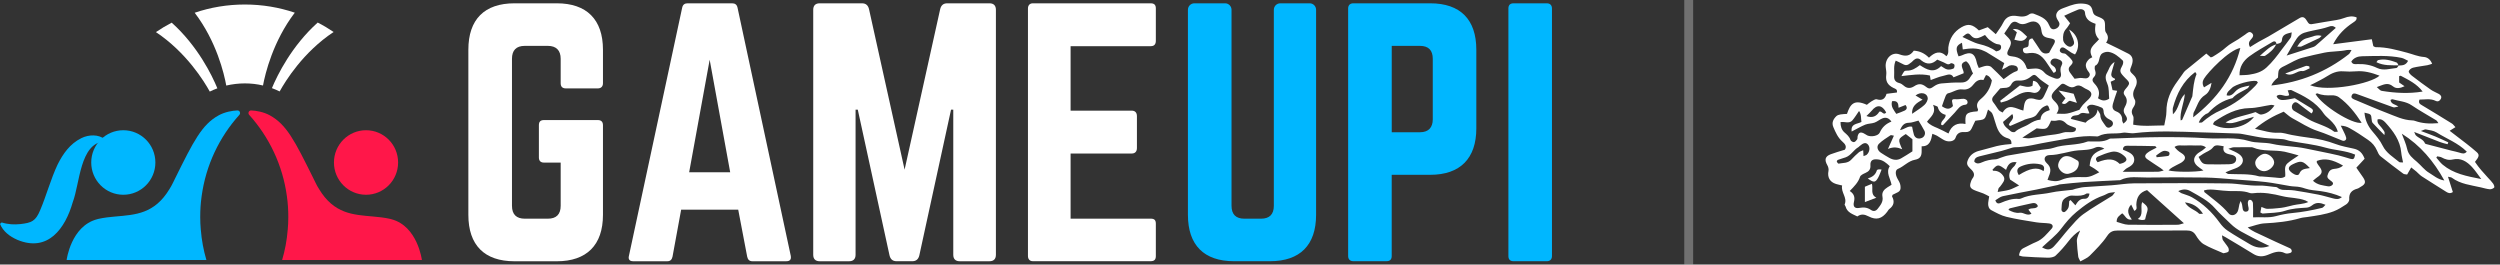 <svg xmlns="http://www.w3.org/2000/svg" width="378" height="40" viewBox="0 0 378 40" fill="none"><rect x="0" y="0" width="378" height="40" fill="#333333" stroke="none"/><g clip-path="url(#clip0_33_721)"><path d="M18.644 29.448C21.323 29.448 23.494 27.263 23.494 24.569C23.494 21.874 21.323 19.69 18.644 19.69C15.966 19.69 13.794 21.874 13.794 24.569C13.794 27.263 15.966 29.448 18.644 29.448Z" fill="#00B7FF"></path><path d="M55.344 29.448C58.023 29.448 60.194 27.263 60.194 24.569C60.194 21.874 58.023 19.69 55.344 19.69C52.665 19.69 50.494 21.874 50.494 24.569C50.494 27.263 52.665 29.448 55.344 29.448Z" fill="#FF1749"></path><path d="M44.57 1.919C41.271 6.252 40.102 11.123 39.765 12.928C38.885 12.716 37.963 12.609 37.021 12.609C36.079 12.609 35.112 12.725 34.211 12.936C33.886 11.14 32.743 6.269 29.435 1.928C31.813 1.117 34.364 0.682 37.021 0.682C39.679 0.682 42.2 1.117 44.57 1.915V1.919Z" fill="white"></path><path d="M32.87 13.354C32.475 13.499 32.092 13.664 31.718 13.846C30.866 12.294 28.18 7.924 23.577 4.854C24.342 4.332 25.14 3.852 25.963 3.426C29.904 6.977 32.043 11.355 32.866 13.354H32.87Z" fill="white"></path><path d="M50.445 4.833C45.833 7.891 43.155 12.253 42.283 13.826C41.9 13.643 41.517 13.47 41.114 13.325C41.958 11.309 44.105 6.939 48.038 3.409C48.873 3.836 49.679 4.316 50.445 4.837V4.833Z" fill="white"></path><path d="M30.365 34.753C30.488 36.326 30.776 37.849 31.208 39.314H10.075C10.075 39.314 10.717 34.195 14.683 33.148C14.74 33.127 14.798 33.11 14.864 33.098C15.736 32.903 16.608 32.808 17.468 32.734H17.476C20.475 32.465 23.359 32.349 25.63 28.579C25.823 28.281 25.992 27.962 26.165 27.615C26.28 27.391 26.387 27.172 26.49 26.948C29.295 21.291 30.529 18.837 33.051 17.447C34.002 16.921 35.133 16.727 35.886 16.698C36.244 16.685 36.429 17.103 36.19 17.368C33.171 20.72 31.122 24.966 30.484 29.684C30.34 30.706 30.274 31.757 30.274 32.816C30.274 33.47 30.303 34.116 30.361 34.753H30.365Z" fill="#00B7FF"></path><path d="M43.5 34.753C43.377 36.326 43.089 37.849 42.657 39.314H63.79C63.79 39.314 63.148 34.195 59.183 33.148C59.125 33.127 59.067 33.11 59.002 33.098C58.129 32.903 57.257 32.808 56.398 32.734H56.389C53.39 32.465 50.506 32.349 48.236 28.579C48.042 28.281 47.873 27.962 47.701 27.615C47.586 27.391 47.478 27.172 47.376 26.948C44.57 21.291 43.336 18.837 40.814 17.447C39.864 16.921 38.732 16.727 37.98 16.698C37.622 16.685 37.437 17.103 37.675 17.368C40.695 20.72 42.743 24.966 43.381 29.684C43.525 30.706 43.591 31.757 43.591 32.816C43.591 33.47 43.562 34.116 43.505 34.753H43.5Z" fill="#FF1749"></path><path d="M15.752 21.382C12.07 21.68 12.074 27.768 11.005 30.557C9.869 34.546 7.24 38.209 2.6 36.251C1.489 35.767 0.457 34.989 0 33.851L0.255 33.632C1.247 33.95 2.184 33.971 3.053 33.884C4.784 33.686 5.377 33.45 6.072 31.782C6.994 29.63 7.677 27.06 8.713 24.871C9.524 23.253 10.577 21.734 12.313 20.881C13.415 20.335 14.896 20.281 15.876 21.072L15.748 21.382H15.752Z" fill="#00B7FF"></path><path d="M70.816 7.519C70.816 2.938 73.24 0.5 77.794 0.5H84.191C88.695 0.5 91.168 2.938 91.168 7.519V12.588C91.168 13.076 90.876 13.366 90.394 13.366H85.548C85.013 13.366 84.775 13.072 84.775 12.588V8.884C84.775 7.618 84.096 6.935 82.837 6.935H79.349C78.04 6.935 77.411 7.618 77.411 8.884V31.116C77.411 32.432 78.09 33.065 79.349 33.065H82.837C84.096 33.065 84.775 32.432 84.775 31.116V24.585H82.253C81.718 24.585 81.48 24.291 81.48 23.807V18.932C81.48 18.394 81.722 18.154 82.253 18.154H90.394C90.88 18.154 91.168 18.398 91.168 18.932V32.486C91.168 37.067 88.695 39.504 84.191 39.504H77.794C73.24 39.504 70.816 37.067 70.816 32.486V7.519Z" fill="white"></path><path d="M113.749 39.5C113.313 39.5 113.071 39.256 112.976 38.817L111.618 31.699H102.991L101.683 38.817C101.585 39.256 101.346 39.5 100.91 39.5H95.726C95.192 39.5 94.953 39.206 95.097 38.672L103.14 1.183C103.238 0.695 103.526 0.5 103.962 0.5H110.697C111.133 0.5 111.425 0.695 111.52 1.183L119.562 38.672C119.661 39.21 119.464 39.5 118.883 39.5H113.745H113.749ZM107.303 9.033L104.201 26.046H110.405L107.303 9.033Z" fill="white"></path><path d="M149.61 0.5C150.24 0.5 150.581 0.839 150.581 1.477V38.523C150.581 39.157 150.244 39.5 149.61 39.5H145.106C144.476 39.5 144.135 39.161 144.135 38.523V16.586H143.797L139.001 38.618C138.857 39.202 138.515 39.496 137.935 39.496H135.561C134.981 39.496 134.64 39.202 134.496 38.618L129.699 16.586H129.362V38.523C129.362 39.157 129.024 39.5 128.391 39.5H123.931C123.302 39.5 122.96 39.161 122.96 38.523V1.477C122.96 0.843 123.298 0.5 123.931 0.5H130.328C130.908 0.5 131.25 0.794 131.394 1.377L136.775 25.653L142.156 1.377C142.3 0.794 142.641 0.5 143.221 0.5H149.619L149.61 0.5Z" fill="white"></path><path d="M174.763 6.153C174.763 6.641 174.569 6.981 173.989 6.981H161.874V16.731H171.13C171.615 16.731 171.903 17.024 171.903 17.558V22.384C171.903 22.922 171.611 23.211 171.13 23.211H161.874V33.061H173.989C174.569 33.061 174.763 33.305 174.763 33.839V38.714C174.763 39.202 174.569 39.492 173.989 39.492H156.155C155.719 39.492 155.427 39.198 155.427 38.714V1.278C155.427 0.79 155.719 0.5 156.155 0.5H173.989C174.569 0.5 174.763 0.794 174.763 1.278V6.153Z" fill="white"></path><path d="M198.023 0.5C198.557 0.5 198.993 0.939 198.993 1.477V32.477C198.993 37.058 196.57 39.496 192.016 39.496H186.59C182.036 39.496 179.613 37.058 179.613 32.477V1.477C179.613 0.939 180.049 0.5 180.584 0.5H185.236C185.771 0.5 186.207 0.939 186.207 1.477V31.116C186.207 32.432 186.886 33.065 188.145 33.065H190.667C191.926 33.065 192.604 32.432 192.604 31.116V1.477C192.604 0.939 193.041 0.5 193.575 0.5H198.035H198.023Z" fill="#00B7FF"></path><path d="M203.839 1.278C203.839 0.79 204.131 0.5 204.613 0.5H216.243C220.797 0.5 223.22 2.938 223.22 7.519V19.412C223.22 23.944 220.797 26.431 216.243 26.431H210.426V38.714C210.426 39.202 210.183 39.492 209.652 39.492H204.613C204.127 39.492 203.839 39.198 203.839 38.714V1.278ZM214.696 19.996C216.004 19.996 216.634 19.263 216.634 18.047V8.884C216.634 7.618 216.004 6.935 214.696 6.935H210.43V20H214.696V19.996Z" fill="#00B7FF"></path><path d="M233.883 0.5C234.369 0.5 234.657 0.794 234.657 1.278V38.718C234.657 39.206 234.365 39.496 233.883 39.496H228.844C228.309 39.496 228.07 39.202 228.07 38.718V1.278C228.07 0.79 228.313 0.5 228.844 0.5H233.883Z" fill="#00B7FF"></path></g><rect x="254.661" width="1.343" height="40" fill="white" fill-opacity="0.3"></rect><g clip-path="url(#clip1_33_721)"><path d="M318.41 6.439C319.651 7.048 320.752 7.559 321.826 8.126C322.474 8.467 322.608 9.121 322.289 9.927C321.96 10.757 321.974 10.743 322.636 11.383C323.178 11.909 323.178 12.591 322.863 13.181C322.502 13.844 322.381 14.406 322.793 15.097C322.928 15.323 322.844 15.812 322.673 16.056C322.344 16.54 322.173 16.917 322.506 17.503C322.682 17.811 322.539 18.304 322.539 18.853C324.071 19.143 325.617 18.968 327.237 18.963C327.357 18.221 327.565 17.553 327.561 16.89C327.547 15.13 328.222 13.646 329.241 12.273C329.509 11.909 329.768 11.531 330.032 11.162C330.143 11.006 330.24 10.831 330.384 10.711C331.439 9.84 332.504 8.983 333.596 8.098C333.855 8.324 334.05 8.49 334.263 8.674C334.36 8.646 334.475 8.633 334.568 8.577C335.285 8.144 335.98 7.693 336.614 7.121C337.146 6.642 337.822 6.329 338.433 5.933C338.785 5.702 339.127 5.463 339.474 5.223C339.78 5.011 340.085 4.638 340.479 4.993C340.872 5.347 340.599 5.679 340.33 5.979C340.057 6.283 339.909 6.61 340.201 7.121C340.668 6.836 341.099 6.55 341.548 6.297C342.011 6.029 342.501 5.804 342.964 5.532C344.547 4.601 346.116 3.652 347.699 2.73C348.162 2.458 348.476 2.597 348.782 3.122C349.12 3.702 349.245 3.721 349.879 3.596C350.999 3.38 352.138 3.228 353.262 3.03C353.633 2.965 354.007 2.882 354.355 2.749C355.141 2.449 355.678 2.394 356.312 2.624C356.382 3.048 356.053 3.232 355.78 3.417C354.563 4.228 353.526 5.205 352.772 6.688C354.753 6.43 356.627 6.191 358.617 5.933C358.682 6.223 358.756 6.578 358.844 6.974C358.955 7.025 359.089 7.135 359.228 7.135C360.857 7.117 362.403 7.559 363.954 7.969C364.796 8.19 365.588 8.55 366.486 8.614C366.995 8.646 367.485 8.974 367.735 9.646C367.467 9.725 367.24 9.821 366.999 9.863C366.282 9.992 365.551 10.061 364.847 10.236C364.588 10.301 364.25 10.559 364.204 10.784C364.167 10.969 364.463 11.282 364.681 11.453C365.615 12.176 366.569 12.881 367.536 13.558C367.907 13.816 368.346 13.982 368.749 14.204C369.045 14.369 369.23 14.618 369.05 14.959C368.892 15.263 368.605 15.42 368.277 15.254C367.462 14.848 366.634 15.07 365.828 15.056C365.611 15.586 365.907 15.738 366.222 15.927C367.731 16.83 369.235 17.747 370.73 18.678C370.915 18.793 371.045 18.995 371.262 19.226C370.947 19.424 370.688 19.585 370.387 19.774C371.281 20.456 372.128 21.097 372.961 21.751C373.47 22.147 373.97 22.553 374.456 22.981C374.919 23.391 374.877 23.659 374.215 24.479C374.784 25.34 375.493 26.124 376.21 26.902C376.469 27.183 376.747 27.455 376.964 27.764C377.08 27.93 377.2 28.28 377.126 28.354C376.969 28.515 376.673 28.635 376.451 28.616C376.011 28.58 375.576 28.441 375.141 28.34C373.618 27.99 372.026 27.842 370.707 26.866C370.6 26.787 370.429 26.792 370.133 26.723C370.406 27.57 370.637 28.303 370.873 29.036C370.424 29.345 370.1 29.156 369.767 28.939C368.573 28.179 367.37 27.442 366.185 26.672C365.865 26.465 365.615 26.161 365.324 25.912C365.102 25.723 364.87 25.552 364.574 25.317C364.338 25.727 364.158 26.041 363.959 26.391C363.741 26.345 363.519 26.363 363.385 26.267C362.223 25.4 361.061 24.534 359.932 23.622C359.682 23.424 359.543 23.069 359.404 22.765C359.103 22.096 358.705 21.599 358.053 21.152C357.136 20.525 356.224 19.903 355.248 19.369C354.873 19.166 354.507 19.023 353.924 19C354.077 19.309 354.169 19.484 354.253 19.668C354.424 20.046 354.642 20.415 354.739 20.811C354.822 21.161 354.489 21.387 354.146 21.253C352.897 20.77 351.675 20.207 350.402 19.793C349.036 19.346 347.87 18.544 346.62 17.885C346.158 17.641 345.769 17.249 345.292 16.885C343.774 17.516 342.335 18.309 340.951 19.475C342.247 19.747 343.33 20.143 344.533 20.069C345.2 20.028 345.88 20.299 346.556 20.415C347.421 20.562 348.287 20.728 349.161 20.825C350.531 20.982 351.855 21.29 353.151 21.779C354.04 22.115 354.998 22.276 355.933 22.488C356.72 22.668 357.21 23.138 357.53 24.004C357.164 24.4 356.761 24.838 356.28 25.354C356.599 25.82 356.946 26.308 357.289 26.806C357.761 27.501 357.673 27.847 356.937 28.248C356.771 28.34 356.613 28.478 356.437 28.524C355.586 28.75 355.132 29.215 355.206 30.16C355.225 30.4 354.979 30.75 354.753 30.897C354.151 31.298 353.521 31.695 352.85 31.953C351.568 32.446 350.203 32.607 348.851 32.814C348.509 32.865 348.157 32.879 347.828 32.975C346.051 33.501 344.232 33.676 342.385 33.773C341.575 33.814 340.779 34.15 339.854 34.385C340.553 34.989 341.344 35.256 342.066 35.611C343.371 36.252 344.704 36.832 346.028 37.44C346.162 37.505 346.329 37.56 346.412 37.671C346.574 37.883 346.556 38.145 346.292 38.237C346.051 38.32 345.709 38.394 345.51 38.288C344.561 37.791 343.705 38.21 342.881 38.537C342.094 38.85 341.418 38.837 340.705 38.394C339.312 37.532 337.901 36.699 336.493 35.86C336.369 35.786 336.239 35.726 335.961 35.579C336.026 35.924 336.007 36.15 336.105 36.307C336.35 36.694 336.674 37.03 336.905 37.422C337.003 37.588 337.035 37.943 336.933 38.044C336.771 38.201 336.47 38.214 336.225 38.288C336.193 38.297 336.146 38.284 336.114 38.265C335.137 37.827 334.124 37.463 333.207 36.924C332.712 36.634 332.319 36.086 332.013 35.579C331.666 35.003 331.226 34.846 330.592 34.846C327.13 34.865 323.663 34.86 320.201 34.855C319.516 34.855 319.049 35.003 318.6 35.676C317.869 36.772 316.897 37.721 315.957 38.671C315.605 39.03 315.073 39.214 314.546 39.523C314.397 39.196 314.259 39.007 314.231 38.804C314.134 38.012 314.046 37.215 314.018 36.422C314.009 36.099 314.152 35.763 314.263 35.445C314.328 35.256 314.462 35.086 314.499 34.855C313.81 35.279 313.268 35.818 312.782 36.445C312.18 37.224 311.528 37.975 310.81 38.648C310.547 38.896 310.028 38.97 309.63 38.965C308.367 38.947 307.103 38.855 305.839 38.781C305.664 38.772 305.492 38.684 305.27 38.62C305.353 38.09 305.525 37.712 306.001 37.491C306.626 37.201 307.223 36.846 307.862 36.588C308.876 36.178 309.496 35.339 310.195 34.588C310.528 34.229 310.352 33.851 309.843 33.786C309.2 33.699 308.538 33.722 307.894 33.616C306.386 33.372 304.872 33.146 303.386 32.786C302.586 32.593 301.831 32.174 301.095 31.782C300.707 31.575 300.572 31.128 300.614 30.681C300.642 30.381 300.707 30.086 300.767 29.695C300.461 29.538 300.174 29.368 299.864 29.243C299.401 29.054 298.911 28.934 298.462 28.723C297.869 28.446 297.772 28.151 297.99 27.515C298.05 27.335 298.11 27.142 298.226 26.999C298.628 26.506 298.494 26.091 298.101 25.681C297.763 25.327 297.286 24.995 297.462 24.423C297.656 23.783 298.078 23.285 298.707 22.995C298.846 22.93 298.989 22.871 299.137 22.834C300.059 22.58 300.98 22.322 301.905 22.087C302.308 21.986 302.725 21.931 303.136 21.871C303.465 21.825 303.798 21.802 304.122 21.774C304.173 21.258 303.946 21.005 303.59 20.908C302.262 20.539 301.965 19.419 301.628 18.323C301.503 17.922 301.401 17.507 301.216 17.139C301.109 16.931 300.855 16.793 300.591 16.563C300.387 17.106 300.332 17.669 300.022 17.94C299.73 18.198 299.161 18.157 298.665 18.258C298.494 18.622 298.3 19.023 298.11 19.424C297.929 19.816 297.624 19.995 297.189 19.968C296.495 19.922 295.939 20.009 295.675 20.839C295.509 21.369 294.676 21.521 294.055 21.235C293.644 21.046 293.278 20.751 292.88 20.525C292.695 20.419 292.482 20.355 292.172 20.23C291.987 21.212 291.792 22.143 290.552 22.12C290.552 22.415 290.552 22.631 290.552 22.852C290.566 23.599 290.306 24.018 289.557 24.152C288.529 24.336 287.881 25.161 286.965 25.538C286.53 25.718 286.567 26.391 286.881 26.981C287.057 27.308 287.284 27.64 287.335 27.994C287.446 28.759 287.284 28.957 286.534 29.271C286.395 29.326 286.266 29.4 286.169 29.446C286.122 29.57 286.058 29.663 286.081 29.709C286.483 30.45 286.368 31.072 285.683 31.588C285.535 31.699 285.447 31.888 285.331 32.04C284.539 33.077 283.711 33.33 282.531 32.717C281.901 32.39 281.392 32.321 280.832 32.727C280.087 32.363 279.286 32.123 279.046 31.215C279.018 31.105 278.879 30.98 278.911 30.907C279.356 29.87 278.305 29.082 278.532 28.045C278.18 27.958 277.884 27.902 277.601 27.815C276.653 27.515 276.273 26.796 276.468 25.824C276.518 25.566 276.435 25.23 276.301 24.995C275.824 24.165 275.944 23.649 276.805 23.322C277.476 23.069 278.175 22.875 278.939 22.636C279.277 22.156 278.967 21.76 278.583 21.424C277.893 20.82 277.541 20.023 277.199 19.212C276.921 18.549 277.19 18.014 277.657 17.562C277.805 17.42 278.055 17.341 278.268 17.305C278.601 17.245 278.948 17.245 279.263 17.221C279.763 15.738 280.323 14.968 282.272 15.848C282.475 15.692 282.697 15.48 282.952 15.332C283.206 15.185 283.544 14.95 283.767 15.014C284.581 15.263 285.021 14.954 285.243 14.185C285.798 14.116 286.312 14.051 286.812 13.987C286.914 13.471 286.544 13.42 286.289 13.296C285.382 12.844 285.081 12.259 285.201 11.31C285.248 10.95 285.174 10.568 285.127 10.199C284.961 8.891 286.021 7.78 287.21 8.223C288.182 8.582 288.811 8.458 289.367 7.66C290.274 7.72 291.01 8.061 291.658 8.725C292.486 7.918 293.347 7.554 294.301 8.499C294.717 8.057 294.532 7.578 294.588 7.149C294.759 5.822 295.43 4.781 296.578 4.117C297.601 3.523 298.263 3.689 299.207 4.601C299.596 4.458 300.022 4.301 300.549 4.108C300.887 4.403 301.276 4.744 301.762 5.168C302.164 4.555 302.6 4.03 302.882 3.435C303.326 2.504 304.071 2.269 304.979 2.426C305.65 2.541 306.256 2.578 306.839 2.145C306.997 2.03 307.311 1.993 307.492 2.067C308.408 2.44 309.403 2.735 309.82 3.79C309.848 3.859 309.894 3.924 309.922 3.993C310.116 4.44 310.454 4.518 310.866 4.334C311.315 4.131 311.528 3.693 311.292 3.302C311 2.827 310.695 2.385 311.056 1.836C311.347 1.394 311.847 1.279 312.315 1.099C313.18 0.763 314.032 0.459 314.99 0.551C315.865 0.634 316.253 0.855 316.42 1.716C316.513 2.182 316.753 2.334 317.137 2.486C318.234 2.919 318.295 3.039 318.281 4.168C318.281 4.421 318.281 4.73 318.419 4.914C318.822 5.453 318.804 5.965 318.424 6.476L318.41 6.439ZM362.663 9.909C363.19 9.877 363.746 9.923 364.102 9.195C363.75 9.034 363.44 8.817 363.098 8.748C361.131 8.333 359.136 8.476 357.15 8.504C356.511 8.513 355.891 8.729 355.516 9.31C355.72 9.78 356.109 9.702 356.433 9.688C357.479 9.651 358.469 9.812 359.423 10.278C360.371 10.738 361.367 10.374 362.339 10.282C362.468 10.268 362.575 10.02 362.695 9.881L362.663 9.918V9.909ZM344.177 6.665L344.209 6.697C344.167 6.283 343.936 6.14 343.584 6.352C342.413 7.057 341.201 7.711 340.104 8.517C339.183 9.195 338.572 10.139 338.618 11.379C339.183 11.347 339.645 11.361 340.099 11.287C341.048 11.139 341.932 10.909 342.691 10.209C343.598 9.375 344.325 8.416 345.042 7.435C345.468 6.854 345.935 6.306 346.343 5.711C346.468 5.532 346.445 5.251 346.509 4.896C345.732 5.103 345.084 5.177 345.028 6.052C344.996 6.555 344.542 6.568 344.172 6.661L344.177 6.665ZM356.095 23.378C354.655 22.755 353.059 22.737 351.559 22.308C349.842 21.82 348.032 21.645 346.269 21.318C345.898 21.249 345.547 21.074 345.176 21.041C344.232 20.954 343.279 20.963 342.339 20.852C341.469 20.751 340.608 20.548 339.743 20.396C339.294 20.318 338.845 20.203 338.391 20.189C336.549 20.115 334.707 20.074 332.869 20.014C329.458 19.899 326.024 19.724 322.613 20.143C322.354 20.175 322.081 20.115 321.812 20.101C321.548 20.087 321.271 20.014 321.021 20.064C319.785 20.318 318.466 19.963 317.281 20.59C317.161 20.654 316.975 20.627 316.823 20.613C314.458 20.442 312.194 21.074 309.894 21.438C308.121 21.719 306.39 22.253 304.571 22.267C304.423 22.267 304.27 22.322 304.127 22.364C303.618 22.516 303.123 22.7 302.609 22.829C301.498 23.115 300.378 23.368 299.262 23.645C298.827 23.755 298.503 23.977 298.517 24.456C298.897 24.852 299.318 24.704 299.633 24.562C300.313 24.253 301.003 24.115 301.743 24.087C302.002 24.078 302.252 23.93 302.507 23.848C302.873 23.732 303.234 23.58 303.609 23.516C305.298 23.216 306.987 22.935 308.681 22.649C309.283 22.548 309.922 22.553 310.491 22.355C312.167 21.769 313.995 22.027 315.656 21.396C315.758 21.359 315.883 21.387 315.999 21.387C316.989 21.364 318.003 21.534 318.929 21C319.049 20.931 319.229 20.954 319.382 20.949C321.761 20.871 324.145 20.747 326.524 20.737C328.907 20.723 331.296 20.747 333.67 20.903C335.799 21.041 337.942 20.668 340.071 21.327C341.159 21.663 342.376 21.484 343.561 21.756C345.213 22.138 346.958 22.096 348.657 22.46C350.295 22.811 351.948 23.11 353.577 23.493C354.174 23.631 354.753 23.843 355.34 24.004C355.863 24.147 355.961 24.059 356.099 23.373L356.095 23.378ZM301.697 30.289C301.873 30.828 302.178 30.814 302.479 30.69C303.368 30.312 304.261 29.985 305.252 30.077C305.363 30.086 305.488 30.054 305.59 30.008C307.01 29.358 308.584 29.451 310.07 29.123C311.139 28.884 312.254 28.842 313.347 28.699C313.495 28.681 313.634 28.589 313.782 28.557C314.226 28.46 314.666 28.331 315.115 28.294C316.489 28.183 317.873 28.123 319.248 28.017C320.377 27.934 321.507 27.732 322.636 27.723C327.408 27.69 332.18 27.672 336.952 27.736C338.474 27.759 339.983 28.114 341.529 28.059C342.288 28.031 343.052 28.174 343.811 28.253C344.001 28.271 344.237 28.266 344.357 28.372C344.848 28.805 345.436 28.704 346.005 28.727C346.31 28.741 346.62 28.75 346.921 28.796C348.129 28.994 349.333 29.188 350.531 29.427C351.277 29.575 352.003 29.81 352.744 29.994C353.17 30.1 353.609 30.215 354.1 29.796C353.003 29.312 351.976 29.059 350.92 28.902C350.124 28.787 349.291 28.764 348.546 28.506C348.023 28.322 347.528 28.22 346.991 28.202C346.722 28.193 346.454 28.16 346.19 28.119C344.987 27.921 343.792 27.667 342.584 27.524C341.029 27.345 339.46 27.248 337.896 27.133C336.41 27.022 334.924 26.866 333.434 26.843C330.509 26.796 327.584 26.801 324.663 26.843C323.302 26.861 321.895 26.561 320.59 27.234C320.53 27.266 320.437 27.248 320.363 27.253C318.637 27.34 316.911 27.405 315.189 27.52C313.93 27.603 312.676 27.755 311.421 27.879C311.31 27.889 311.204 27.958 311.093 27.981C310.024 28.211 308.954 28.451 307.876 28.667C306.191 29.003 304.497 29.294 302.822 29.663C302.41 29.755 302.049 30.082 301.688 30.289H301.697ZM333.249 28.787C333.281 28.967 333.277 29.017 333.295 29.036C334.554 30.077 335.91 30.994 336.966 32.266C337.336 32.717 338.025 32.579 338.312 32.026C338.479 31.704 338.493 31.298 338.586 30.934C338.632 30.75 338.71 30.575 338.78 30.395C339.016 30.787 339.039 31.151 339.085 31.515C339.122 31.81 339.271 32.035 339.608 32.003C339.951 31.971 340.043 31.741 339.983 31.427C339.942 31.201 339.877 30.98 339.872 30.755C339.868 30.478 339.928 30.16 340.289 30.22C340.437 30.243 340.636 30.529 340.645 30.704C340.687 31.395 340.664 32.091 340.664 32.865C341.839 32.786 342.983 32.989 344.126 32.676C344.936 32.455 345.769 32.289 346.602 32.211C348.125 32.068 349.62 31.791 351.101 31.427C351.267 31.386 351.392 31.174 351.615 30.966C350.818 30.63 350.203 30.543 349.578 31.054C349.356 31.234 349.041 31.377 348.759 31.395C347.657 31.469 346.588 31.506 345.5 31.87C344.45 32.22 343.26 32.174 342.131 32.289C342.038 32.298 341.932 32.201 341.765 32.123C341.825 31.819 341.886 31.519 341.927 31.289C342.274 31.409 342.538 31.57 342.802 31.575C343.334 31.588 343.871 31.529 344.403 31.478C344.746 31.45 345.088 31.409 345.422 31.34C345.866 31.252 346.301 31.128 346.741 31.026C347.454 30.86 348.217 30.888 349.018 30.547C348.787 30.418 348.694 30.354 348.597 30.317C347.486 29.884 346.278 29.948 345.121 29.667C343.705 29.317 342.21 29.022 340.701 29.215C340.516 29.238 340.303 29.234 340.131 29.169C339.127 28.796 338.086 28.916 337.049 28.884C336.438 28.865 335.827 28.792 335.216 28.727C334.568 28.663 333.925 28.584 333.24 28.787H333.249ZM306.585 10.444C306.761 10.43 307.015 10.416 307.27 10.388C307.978 10.301 308.575 10.356 309.121 10.978C309.491 11.402 310.135 11.637 310.699 11.844C311.301 12.061 311.727 11.711 311.611 11.107C311.528 10.674 311.477 10.31 311.704 9.909C311.898 9.568 311.843 9.259 311.44 9.057C310.898 8.785 310.408 8.771 310.172 9.089C309.852 9.517 310.125 9.78 310.482 10.01C310.607 10.089 310.727 10.213 310.783 10.347C310.884 10.586 310.996 10.863 310.496 11.015C310.195 10.572 309.866 10.112 309.561 9.637C308.936 8.67 308.237 7.863 306.899 8.015C306.534 8.057 305.955 8.218 305.867 7.614C305.789 7.075 306.478 7.283 306.663 6.997C306.881 6.591 306.464 5.91 307.288 5.799C307.668 6.366 308.066 6.914 308.422 7.49C308.783 8.075 309.246 8.227 309.829 7.978C310.037 7.601 310.204 7.264 310.398 6.946C310.903 6.126 310.82 5.933 309.88 5.771C309.005 5.624 308.755 5.375 308.654 4.55C308.515 3.463 307.732 2.965 306.728 3.407C306.159 3.656 305.654 3.785 305.099 3.44C304.613 3.14 304.229 3.292 303.928 3.748C303.641 4.186 303.345 4.619 303.044 5.066C303.201 5.232 303.294 5.347 303.4 5.449C304.182 6.204 304.224 6.462 303.715 7.43C303.317 8.181 303.456 8.448 304.284 8.531C305.407 8.645 306.122 9.232 306.427 10.291C306.437 10.324 306.483 10.342 306.594 10.444H306.585ZM317.364 5.928C316.675 5.241 316.735 4.44 316.85 3.601C315.971 3.311 315.309 2.901 315.244 1.878C315.217 1.463 314.68 1.274 314.212 1.454C313.523 1.716 312.861 2.048 312.106 2.385C312.403 2.758 312.671 3.103 313 3.513C312.801 3.804 312.643 4.103 312.416 4.347C311.954 4.845 311.889 5.435 311.949 6.057C311.991 6.499 312.602 7.103 313.032 7.071C313.231 7.057 313.518 6.826 313.578 6.633C313.648 6.412 313.546 6.112 313.458 5.873C313.291 5.43 313.083 5.006 312.842 4.463C314.24 5.269 314.61 6.979 313.745 8.232C313.55 8.135 313.333 8.057 313.148 7.932C312.824 7.725 312.528 7.485 312.204 7.283C311.949 7.121 311.667 7.103 311.509 7.398C311.352 7.688 311.486 7.918 311.792 8.029C311.972 8.094 312.213 8.057 312.342 8.167C312.685 8.453 313.027 8.766 313.287 9.126C313.537 9.481 313.236 9.748 312.99 10.006C312.717 10.296 312.74 10.632 312.967 10.95C313.208 11.287 313.458 11.614 313.675 11.909C314.12 11.858 314.467 11.752 314.795 11.794C315.226 11.844 315.661 11.973 315.916 11.508C316.124 11.13 315.777 10.89 315.61 10.6C315.235 9.96 315.305 9.517 315.846 8.964C315.976 8.831 316.175 8.762 316.355 8.656C315.587 7.287 316.698 6.767 317.378 5.928H317.364ZM295.245 16.097C295.259 16.056 295.282 16.019 295.282 15.982C295.273 15.908 295.25 15.835 295.231 15.761C295.046 15.037 295.125 14.954 295.805 15.005C296.171 15.033 296.546 14.922 296.911 14.941C297.096 14.95 297.36 15.074 297.439 15.226C297.573 15.484 297.481 15.807 297.143 15.835C296.337 15.904 296.009 16.54 295.55 17.037C294.967 17.673 294.375 18.295 293.778 18.917C293.745 18.949 293.639 18.908 293.523 18.899C293.347 18.249 294.213 18.023 294.185 17.364C293.556 17.208 293.148 16.825 292.991 16.176C292.963 16.065 292.662 16.019 292.278 15.848C292.81 17.125 291.894 17.664 291.362 18.406C291.815 18.899 292.366 19.125 292.935 19.36C293.477 19.581 293.991 19.876 294.611 20.184C295.088 18.885 295.999 18.507 297.184 18.747C297.12 17.3 297.133 16.954 299.003 16.834C299.026 16.733 299.11 16.604 299.073 16.526C298.739 15.853 299.003 15.374 299.526 14.941C300.396 14.217 300.961 13.309 301.174 12.158C300.97 11.835 300.794 11.453 300.281 11.347C300.151 11.6 300.035 11.826 299.892 12.102C299.198 11.936 298.739 12.305 298.346 12.812C297.939 13.337 297.402 13.609 296.74 13.521C295.921 13.415 295.291 13.959 294.546 14.107C294.398 14.134 294.241 14.351 294.176 14.517C293.968 15.033 293.796 15.563 293.62 16.06C294.231 16.494 294.745 16.609 295.24 16.088L295.245 16.097ZM317.221 14.853C317.841 15.291 318.327 15.291 318.91 14.922C318.836 14.185 318.919 13.374 318.642 12.706C318.382 12.079 318.234 11.563 318.586 10.996C318.887 10.517 318.938 9.868 319.725 9.365C319.535 10.038 319.419 10.462 319.29 10.881C319.142 11.351 319.225 11.706 319.743 11.872C319.776 11.881 319.771 11.996 319.785 12.07C319.581 12.162 319.373 12.25 319.132 12.356C319.229 12.807 319.327 13.236 319.415 13.623C319.697 13.664 319.905 13.697 320.118 13.729C319.877 14.452 319.632 15.088 319.461 15.738C319.336 16.208 319.415 16.632 319.979 16.848C320.567 17.074 320.905 17.503 320.873 18.175C320.863 18.337 320.984 18.503 321.053 18.687C321.664 18.231 321.766 17.982 321.345 17.378C321.021 16.913 321.053 16.558 321.303 16.12C321.627 15.549 321.706 14.978 321.247 14.415C321.03 14.148 321.076 13.863 321.289 13.577C321.534 13.254 321.937 12.886 321.909 12.568C321.882 12.231 321.428 11.932 321.16 11.614C321.136 11.586 321.109 11.559 321.081 11.531C320.47 10.867 320.47 10.688 320.928 9.845C321.035 9.651 321.076 9.255 320.96 9.149C320.345 8.577 319.697 7.992 318.831 7.849C318.526 7.799 318.123 7.9 317.864 8.071C317.225 8.499 317.605 9.545 316.8 9.927C316.721 9.964 316.721 10.209 316.716 10.356C316.716 10.467 316.758 10.582 316.795 10.688C316.906 11.043 316.883 11.365 316.61 11.646C316.263 12.001 316.364 12.305 316.679 12.637C317.262 13.25 317.577 13.955 317.221 14.848V14.853ZM286.632 9.167C286.261 9.969 286.451 10.734 286.395 11.466C286.354 12.038 286.562 12.406 287.159 12.554C287.409 12.614 287.659 12.775 287.849 12.95C288.367 13.425 288.927 13.369 289.436 13.033C290.075 12.609 290.589 12.628 291.2 13.116C291.714 13.526 291.913 13.411 292.5 12.996C292.792 12.793 293.171 12.651 293.528 12.618C294.514 12.526 295.509 12.457 296.499 12.476C297.17 12.485 297.592 12.231 297.897 11.678C298.008 11.48 298.166 11.31 298.323 11.093C297.957 10.513 297.957 9.711 297.277 9.259C296.009 9.637 296.976 10.503 296.907 11.075C296.388 11.282 295.935 11.466 295.375 11.692C294.986 10.95 294.333 11.379 293.764 11.485C293.153 11.605 292.57 11.881 291.917 12.107C291.876 11.877 291.838 11.637 291.801 11.42C290.357 11.098 288.96 11.342 287.492 11.508C287.895 10.771 287.904 10.678 288.302 10.683C289.089 10.702 289.682 10.31 290.283 9.849C291.334 10.54 292.389 11.126 293.491 9.992C293.824 10.185 294.106 10.434 294.421 10.499C294.722 10.563 295.083 10.49 295.37 10.361C295.49 10.31 295.569 9.927 295.5 9.771C295.444 9.642 295.041 9.504 294.958 9.568C294.537 9.909 294.25 9.591 293.917 9.448C293.574 9.301 293.232 9.153 292.912 9.015C292.125 9.759 291.32 9.797 290.496 9.13C290.468 9.107 290.441 9.075 290.413 9.052C290.061 8.762 289.714 8.78 289.376 9.07C289.26 9.172 289.159 9.287 289.043 9.388C288.349 9.964 288.182 9.974 287.414 9.54C287.196 9.416 286.955 9.319 286.632 9.167ZM343.427 12.927C347.787 12.453 351.707 10.89 355.151 8.186C355.299 8.071 355.368 7.859 355.553 7.559C355.206 7.559 355.021 7.527 354.85 7.564C353.734 7.808 352.591 7.734 351.457 7.96C350.342 8.181 349.236 8.448 348.139 8.725C347.264 8.946 346.463 9.453 345.644 9.858C345.274 10.043 344.829 10.213 344.621 10.522C344.422 10.821 344.487 11.296 344.431 11.725C343.938 12.102 343.601 12.502 343.422 12.922L343.427 12.927ZM336.489 26.059C336.771 26.234 336.831 26.303 336.896 26.303C338.461 26.386 340.043 26.221 341.585 26.667C341.691 26.7 341.816 26.667 341.927 26.677C342.612 26.732 343.302 26.787 343.987 26.843C344.51 26.884 345.047 27.041 345.524 26.681C345.611 25.995 345.26 25.234 345.861 24.7C346.347 24.271 346.921 23.944 347.555 23.502C346.773 23.29 346.121 23.083 345.454 22.944C343.853 22.613 342.154 22.967 340.599 22.285C340.502 22.244 340.372 22.262 340.256 22.262C339.409 22.262 338.567 22.253 337.72 22.272C337.526 22.272 337.331 22.378 336.929 22.497C337.378 22.7 337.614 22.792 337.84 22.907C338.081 23.027 338.326 23.147 338.544 23.299C339.303 23.838 339.331 24.635 338.562 25.174C338.201 25.428 337.739 25.538 337.317 25.714C337.091 25.81 336.859 25.902 336.484 26.059H336.489ZM324.631 28.741C323.441 29.11 323.048 29.888 323.011 30.943C323.002 31.243 323.238 31.648 322.701 31.883C322.557 31.588 322.414 31.298 322.233 30.93C321.446 31.782 321.831 32.501 322.335 33.197C321.484 33.335 321.354 32.584 320.877 32.252C320.502 32.593 320.021 32.796 320.039 33.542C320.613 33.69 321.187 33.962 321.77 33.975C324.27 34.021 326.769 33.998 329.269 33.984C329.537 33.984 329.805 33.86 330.208 33.754C328.255 31.994 326.445 30.372 324.631 28.741ZM279.68 28.875C280.379 29.335 280.48 29.861 280.318 30.524C280.142 31.238 280.439 31.57 281.161 31.432C281.813 31.307 282.359 31.372 282.901 31.75C283.276 32.008 283.637 31.92 283.91 31.566C284.331 31.022 284.78 30.501 284.627 29.722C284.498 29.068 284.868 28.644 285.391 28.317C285.576 28.202 285.761 28.087 286.002 27.939C285.831 26.976 285.1 26.091 285.734 25.128C285.197 24.608 284.683 24.207 284.012 24.115C283.29 24.013 282.739 24.147 282.808 25.027C282.855 25.608 282.559 25.93 282.04 26.156C281.735 26.285 281.313 26.483 281.235 26.741C280.966 27.57 280.388 28.156 279.68 28.879V28.875ZM338.734 7.255C337.012 7.564 333.827 10.923 333.226 11.923C332.99 12.31 332.976 12.761 333.249 13.208C333.647 12.969 333.98 12.766 334.383 12.526C334.286 13.231 334.008 13.992 333.42 14.355C332.397 14.987 332.217 16.079 331.698 16.986C331.61 17.143 331.648 17.369 331.606 17.742C335.216 14.931 337.669 11.609 338.734 7.26V7.255ZM318.179 22.488C317.739 22.189 317.193 22.133 316.79 22.318C315.948 22.7 315.087 22.668 314.212 22.737C312.768 22.857 311.403 23.437 309.922 23.447C309.107 23.451 308.885 24.142 309.482 24.686C310.162 25.303 310.102 25.921 309.783 26.64C309.709 26.806 309.663 26.981 309.584 27.197C310.324 27.419 311.033 27.483 311.657 27.206C312.787 26.709 313.999 26.76 315.138 26.787C316.045 26.806 316.61 26.451 317.41 26.05C317.105 25.815 316.911 25.649 316.698 25.511C316.448 25.345 316.184 25.207 315.953 25.069C316.101 23.543 316.517 23.087 318.179 22.484V22.488ZM302.438 13.356C302.081 13.775 301.762 14.153 301.438 14.526C301.142 14.867 301.137 15.185 301.438 15.544C301.725 15.895 301.938 16.305 302.225 16.659C302.35 16.811 302.581 16.885 302.799 17.014C303.701 15.517 304.817 16.457 305.927 16.719C305.978 16.397 306.006 16.148 306.052 15.899C306.205 15.065 306.594 14.784 307.418 14.908C307.57 14.931 307.709 14.996 307.862 15.033C308.538 15.19 308.746 15.12 309.065 14.508C309.357 13.95 309.584 13.365 309.778 12.932C309.2 12.512 308.64 12.199 308.205 11.766C307.723 11.291 307.584 11.158 307.084 11.572C306.506 12.052 305.895 12.231 305.173 12.176C304.705 12.139 304.34 12.323 304.122 12.734C303.896 13.167 303.534 13.296 303.076 13.291C302.849 13.291 302.623 13.337 302.447 13.36L302.438 13.356ZM362.635 16.111C362.005 16.263 362.001 16.272 361.732 16.176C359.941 15.526 358.15 14.881 356.363 14.222C356.039 14.102 355.743 14.051 355.586 14.42C355.414 14.825 355.752 14.941 356.03 15.074C356.099 15.107 356.174 15.13 356.243 15.157C357.793 15.802 359.33 16.48 360.899 17.079C362.14 17.549 363.348 18.162 364.722 18.203C364.875 18.203 365.028 18.235 365.171 18.286C366.166 18.641 367.291 18.756 368.689 18.618C368.555 18.443 368.476 18.263 368.342 18.18C367.11 17.424 365.838 16.733 364.648 15.922C363.755 15.314 362.713 15.3 361.746 15.01C361.663 14.987 361.547 15.074 361.445 15.111C361.519 15.789 362.214 15.765 362.635 16.116V16.111ZM359.779 11.439C358.571 10.983 357.446 10.678 356.238 10.784C355.59 10.84 354.928 10.835 354.28 10.784C353.346 10.715 352.573 11.061 351.814 11.549C351.203 11.936 350.545 12.25 349.907 12.591C349.735 12.683 349.55 12.761 349.286 12.886C352.003 13.959 358.52 12.646 359.784 11.443L359.779 11.439ZM353.48 19.913C353.234 19.088 352.781 18.595 352.29 18.125C351.962 17.807 351.577 17.521 351.328 17.148C350.143 15.383 348.314 14.498 346.482 13.632C346.343 13.568 346.13 13.646 345.903 13.664C345.968 13.844 346.005 13.945 346.037 14.047C346.074 14.171 346.102 14.296 346.125 14.388C345.477 14.784 344.806 13.992 344.223 14.531C344.39 15.051 344.829 15.13 345.167 15.125C345.713 15.125 346.255 14.968 346.972 14.848C347.685 15.286 348.56 15.821 349.43 16.355C349.745 16.549 349.842 16.784 349.499 17.152C348.865 16.678 348.222 16.217 347.611 15.724C347.31 15.484 347.037 15.305 346.722 15.655C346.421 15.987 346.477 16.517 346.847 16.747C347.565 17.185 348.291 17.604 349.023 18.023C350.282 18.747 351.763 19.009 352.934 19.913C353.003 19.963 353.147 19.917 353.484 19.917L353.48 19.913ZM314.397 16.613C314.559 16.383 314.721 16.097 314.934 15.853C315.207 15.544 315.527 15.277 315.818 14.982C316.425 14.369 316.332 13.867 315.555 13.517C315.346 13.425 315.143 13.319 314.957 13.19C314.583 12.922 314.198 12.821 313.777 13.061C313.361 13.296 312.995 13.208 312.592 12.969C311.847 12.522 311.833 12.545 311.241 13.139C311.051 13.328 310.857 13.512 310.676 13.71C310.098 14.342 310.033 14.72 310.621 15.282C311.199 15.835 311.532 16.355 310.949 17.185C311.593 17.185 312.092 17.254 312.565 17.166C313.152 17.06 313.712 16.825 314.393 16.609L314.397 16.613ZM357.511 17.042C357.59 18.125 358.025 19.051 358.673 19.82C359.27 20.525 359.858 21.207 360.265 22.041C360.802 23.142 361.862 23.751 362.764 24.502C362.852 24.576 363.042 24.534 363.343 24.562C363.236 24.004 363.112 23.548 363.07 23.078C362.908 21.226 361.866 19.839 360.677 18.53C360.376 18.198 360.006 17.931 359.492 18.051C359.362 18.659 359.821 18.94 360.075 19.277C360.575 19.949 360.608 19.922 360.52 20.419C359.899 19.783 359.312 19.203 358.752 18.59C358.64 18.47 358.613 18.254 358.594 18.074C358.52 17.263 358.525 17.263 357.511 17.033V17.042ZM296.134 8.517C296.356 8.453 296.504 8.435 296.634 8.37C297.985 7.73 298.596 8.034 298.897 9.49C298.952 9.757 299.091 10.006 299.193 10.278C299.656 10.139 299.975 9.992 300.308 9.955C300.558 9.927 300.892 9.964 301.063 10.116C301.697 10.683 302.28 11.31 302.947 11.973C303.576 11.531 304.159 11.01 304.914 10.757C305.242 10.646 305.127 10.075 304.752 9.955C304.349 9.821 303.933 9.789 303.548 10.075C303.359 10.213 303.132 10.305 302.697 10.536C302.873 10.029 302.961 9.775 303.044 9.54C302.114 8.964 301.243 8.425 300.369 7.891C300.239 7.812 300.091 7.762 299.952 7.693C298.943 7.195 297.879 7.301 296.772 7.472C296.731 7.112 296.694 6.799 296.652 6.462C295.745 6.909 295.648 7.278 296.129 8.517H296.134ZM343.135 37.191C342.145 36.708 341.381 36.367 340.65 35.966C339.483 35.325 338.234 34.805 337.271 33.837C336.489 33.054 335.637 32.335 334.92 31.506C333.888 30.312 332.513 29.649 331.189 28.893C330.634 28.575 330.069 28.561 329.352 28.893C329.597 29.059 329.704 29.16 329.829 29.211C330.361 29.423 330.935 29.552 331.43 29.833C333.115 30.791 334.485 32.105 335.619 33.676C335.943 34.127 336.35 34.565 336.813 34.874C337.891 35.597 339.025 36.238 340.141 36.906C340.988 37.413 341.881 37.657 343.145 37.196L343.135 37.191ZM320.937 25.976C321.882 25.976 322.525 25.976 323.168 25.976C324.205 25.976 325.246 25.985 326.283 25.967C326.519 25.967 326.755 25.87 327.153 25.783C326.894 25.585 326.792 25.488 326.677 25.414C326.01 24.967 325.33 24.539 324.677 24.078C324.256 23.778 324.247 23.497 324.631 23.152C324.825 22.977 325.071 22.848 325.302 22.719C325.547 22.58 325.802 22.46 326.08 22.318C325.95 22.189 325.904 22.096 325.848 22.096C324.427 22.069 323.006 22.037 321.59 22.037C321.284 22.037 320.984 22.17 320.988 22.631C321.146 22.695 321.322 22.765 321.493 22.838C322.071 23.096 322.668 23.414 322.696 24.096C322.724 24.783 322.164 25.138 321.59 25.428C321.391 25.529 321.243 25.723 320.942 25.985L320.937 25.976ZM278.286 18.461C278.282 19.097 278.444 19.636 278.884 20.023C279.263 20.355 279.629 20.659 279.795 21.166C279.846 21.322 280.147 21.507 280.314 21.488C280.494 21.47 280.679 21.249 280.804 21.074C280.883 20.963 280.837 20.774 280.869 20.627C281.003 20.06 281.258 19.917 281.758 20.138C281.966 20.23 282.147 20.387 282.355 20.484C282.915 20.737 283.984 20.567 284.22 20.041C284.581 19.24 285.141 18.71 285.984 18.383C285.585 17.82 285.127 17.692 284.618 17.899C284.206 18.065 283.85 18.387 283.433 18.539C282.989 18.701 282.471 18.668 282.035 18.843C281.355 19.12 280.716 19.507 279.971 19.889C279.805 18.65 280.841 18.779 281.448 18.438C281.355 17.89 281.466 17.328 281.091 16.775C280.716 17.309 280.434 17.793 280.073 18.208C279.601 18.747 278.916 18.355 278.286 18.461ZM343.908 15.945C343.617 15.89 343.506 15.839 343.404 15.853C342.311 16.019 341.224 16.328 340.131 16.346C338.104 16.378 336.475 17.295 334.874 18.346C334.739 18.433 334.684 18.636 334.591 18.784C336.498 19.926 339.595 19.341 340.807 17.659C340.076 17.876 339.349 18.069 338.632 18.304C337.938 18.535 337.253 18.774 336.498 18.507C337.947 17.65 339.608 17.461 341.034 16.945C341.386 17.111 341.654 17.351 341.886 17.323C342.714 17.217 343.339 16.752 343.908 15.941V15.945ZM308.751 37.394C309.491 37.823 309.991 37.846 310.551 37.256C311.357 36.399 312.051 35.441 312.833 34.56C313.518 33.796 314.18 32.975 314.999 32.381C316.388 31.377 317.892 30.538 319.341 29.621C319.475 29.533 319.553 29.358 319.799 29.05C319.336 29.114 319.081 29.114 318.85 29.188C318.563 29.285 318.304 29.469 318.017 29.566C316.471 30.096 315.175 31.04 313.948 32.059C313.074 32.782 312.342 33.657 311.643 34.584C310.861 35.625 309.764 36.436 308.751 37.404V37.394ZM363.153 20.221C363.431 20.986 363.792 21.733 363.959 22.52C364.153 23.433 364.792 23.917 365.43 24.46C366.064 25.004 366.583 25.718 367.286 26.133C367.962 26.534 368.582 27.128 369.587 27.29C367.962 24.354 365.967 21.986 363.158 20.217L363.153 20.221ZM287.608 22.567C286.955 22.281 286.308 22.161 285.461 22.52C285.812 21.733 286.071 21.161 286.358 20.516C286.118 20.484 285.928 20.396 285.84 20.456C285.243 20.857 284.618 21.235 284.109 21.728C283.688 22.133 283.864 22.746 284.391 23.096C284.803 23.373 285.229 23.626 285.66 23.87C286.224 24.188 286.826 24.285 287.414 23.963C288.002 23.64 288.557 23.258 289.159 22.884V21.051C288.844 20.802 288.488 20.53 288.154 20.267C286.946 21.032 286.942 21.055 287.613 22.567H287.608ZM333.166 25.783C332.744 25.479 332.462 25.308 332.221 25.087C331.61 24.534 331.587 23.894 332.175 23.308C332.411 23.073 332.731 22.93 333.008 22.732C333.175 22.613 333.323 22.474 333.541 22.29C332.985 21.848 332.434 22.027 331.925 22C331.393 21.972 330.851 21.972 330.319 22C329.815 22.023 329.269 21.861 328.792 22.221C329.048 22.574 329.389 22.88 329.815 23.138C330.523 23.566 330.56 24.055 329.907 24.525C329.662 24.7 329.366 24.806 329.102 24.958C328.699 25.198 328.232 25.354 327.885 25.769C328.857 26.027 331.897 26.045 333.17 25.778L333.166 25.783ZM350.106 14.208C351.068 15.941 355.683 18.848 357.081 18.567C356.123 17.083 355.053 15.724 353.633 14.692C353.35 14.485 352.91 14.392 352.549 14.411C351.814 14.443 351.105 14.42 350.416 14.125C350.342 14.093 350.217 14.18 350.11 14.213L350.106 14.208ZM340.131 12.941C340.034 13.079 339.965 13.268 339.835 13.351C339.058 13.826 338.174 14.13 337.549 14.844C336.086 15.18 334.906 15.973 333.902 17.056C333.804 17.162 333.619 17.175 333.494 17.263C333.068 17.572 332.68 17.908 332.457 18.539C332.703 18.521 332.883 18.562 332.967 18.493C333.828 17.733 334.776 17.106 335.832 16.65C337.822 15.784 339.52 14.508 341.02 12.964C341.168 12.812 341.279 12.628 341.395 12.471C341.284 12.351 341.242 12.264 341.187 12.25C340.404 12.093 337.961 12.747 337.442 13.314C337.16 13.623 336.706 13.858 336.669 14.415C337.308 14.609 337.697 14.148 337.97 13.844C338.553 13.199 339.317 13.111 340.127 12.941H340.131ZM332.425 23.723C332.883 24.649 333.059 24.824 333.8 24.843C334.874 24.875 335.952 24.857 337.026 24.834C337.498 24.824 338.03 24.695 338.104 24.17C338.187 23.58 337.618 23.442 337.178 23.354C336.493 23.212 336.012 22.958 336.22 22.115C335.614 22.032 334.989 21.788 334.633 22.253C334.226 22.788 333.638 22.926 333.138 23.248C332.893 23.405 332.657 23.571 332.43 23.723H332.425ZM353.179 4.218C352.772 3.85 352.462 3.91 352.124 4.03C351.735 4.168 351.337 4.274 350.934 4.366C350.078 4.564 349.198 4.693 348.365 4.965C347.963 5.099 347.546 5.421 347.305 5.771C346.736 6.601 346.264 7.504 345.736 8.402C347.097 7.965 348.435 7.541 349.763 7.108C349.907 7.061 350.045 6.979 350.157 6.882C351.152 6.011 352.142 5.131 353.174 4.218H353.179ZM305.765 20.816C306.256 20.862 306.58 20.949 306.885 20.908C307.793 20.788 308.695 20.599 309.602 20.47C310.389 20.359 311.181 20.318 311.954 20.046C312.366 19.903 312.87 20.023 313.328 19.977C313.726 19.936 313.962 19.724 313.851 19.355C313.314 19.111 312.731 19.005 312.393 18.659C311.949 18.208 311.546 18.088 310.963 18.231C310.685 18.3 310.38 18.244 310.125 18.244C309.538 19.576 309.505 19.595 307.945 19.406C307.265 19.848 306.645 20.253 305.775 20.816H305.765ZM329.713 18.203C329.819 18.162 329.93 18.157 329.949 18.106C330.467 16.922 330.976 15.738 331.486 14.554C331.499 14.521 331.49 14.48 331.495 14.438C331.62 13.351 331.689 12.259 332.11 11.227C332.133 11.167 332.013 11.052 331.916 10.89C330.06 12.282 329.12 14.176 328.546 16.291C328.477 16.54 328.542 16.825 328.546 17.286C329.514 16.392 329.384 15.157 330.347 14.217C330.203 15.719 329.574 16.904 329.713 18.198V18.203ZM375.169 27.073C374.595 26.317 374.229 25.746 373.771 25.257C372.989 24.423 372.086 23.82 370.832 24.119C370.244 24.258 369.698 24.096 369.175 23.801C368.98 23.691 368.73 23.691 368.504 23.64C368.462 23.705 368.416 23.769 368.374 23.834C368.693 24.193 368.971 24.599 369.337 24.903C370.952 26.253 372.933 26.64 375.169 27.073ZM365.023 19.945C365.185 20.299 365.199 20.378 365.245 20.428C365.666 20.898 366.402 21.027 366.662 21.686C366.68 21.737 366.791 21.769 366.861 21.788C368.119 22.12 369.378 22.451 370.642 22.774C371.045 22.88 371.457 22.944 371.85 23.073C372.253 23.202 372.628 23.341 372.979 22.93C371.642 21.604 369.92 20.977 368.411 20.028C367.953 19.742 367.342 19.677 366.786 19.567C366.624 19.535 366.425 19.677 366.041 19.806C366.925 20.143 367.601 20.378 368.263 20.654C368.911 20.922 369.54 21.23 370.179 21.521C370.147 21.617 370.114 21.709 370.077 21.806C369.267 21.636 368.494 21.322 367.721 21.005C366.893 20.668 366.055 20.35 365.009 19.945H365.023ZM349.717 27.331C350.444 28.008 351.272 28.027 352.045 28.179C352.244 28.216 352.586 28.082 352.693 27.916C352.873 27.64 352.605 27.469 352.374 27.299C351.823 26.889 351.809 26.741 352.04 26.179C352.202 25.783 352.475 25.58 352.906 25.538C353.387 25.492 353.864 25.41 354.262 25.032C352.628 24.082 351.48 23.889 350.319 24.327C350.309 24.4 350.263 24.488 350.291 24.543C350.369 24.709 350.462 24.875 350.578 25.022C351.253 25.87 351.193 26.257 350.305 26.847C350.11 26.976 349.944 27.147 349.721 27.335L349.717 27.331ZM366.3 13.839C365.426 12.678 364.195 12.093 362.996 11.457C362.95 11.434 362.862 11.485 362.75 11.517V12.471C363.019 12.655 363.241 12.812 363.57 13.038C362.885 13.365 362.283 13.443 361.825 13.061C360.982 12.356 360.297 12.853 359.372 13.167C359.7 13.439 359.876 13.701 360.089 13.733C362.13 14.07 364.185 14.194 366.296 13.844L366.3 13.839ZM315.925 17.134C315.42 17.268 314.879 16.834 314.397 17.281C314.055 17.599 313.291 17.235 313.106 17.973C313.879 18.171 314.596 18.355 315.346 18.549C315.832 17.857 316.999 17.913 317.147 16.576C317.387 17.028 317.568 17.208 317.568 17.392C317.568 18.069 318.017 18.512 318.35 19.014C318.595 19.383 318.915 19.383 319.234 19.138C319.604 18.853 319.558 18.355 319.095 18.143C318.48 17.862 318.077 17.493 318.058 16.779C318.054 16.609 317.952 16.355 317.818 16.291C317.448 16.111 317.04 15.977 316.638 15.885C316.267 15.798 315.874 15.77 315.55 16.194C315.661 16.475 315.781 16.775 315.925 17.134ZM302.859 18.443C303.016 19.157 303.599 19.456 304.034 19.857C304.169 19.982 304.571 20.037 304.668 19.94C305.27 19.36 306.103 19.198 306.747 18.784C307.307 18.424 307.82 18.152 308.524 18.083C308.575 17.194 309.214 16.862 309.926 16.646C309.672 15.825 309.635 15.825 309.061 16.116C308.492 16.406 308.26 16.95 307.89 17.387C307.538 17.802 306.761 17.857 306.168 18.069C306.099 18.097 306.034 18.139 305.96 18.171C305.303 18.461 304.645 18.756 303.983 19.028C303.923 19.051 303.808 18.945 303.734 18.908C303.84 18.337 304.692 18.051 304.261 17.24C303.771 17.659 303.349 18.019 302.854 18.443H302.859ZM301.257 25.686C301.341 25.773 301.368 25.829 301.392 25.829C302.114 25.764 302.664 26.202 302.956 26.7C303.271 27.239 302.743 27.75 302.414 28.211C302.35 28.303 302.229 28.368 302.188 28.464C302.118 28.644 302.095 28.838 302.049 29.027C302.697 28.911 303.261 28.852 303.794 28.699C304.243 28.57 304.664 28.326 305.293 28.045C304.692 27.649 304.289 27.386 303.919 27.142C303.604 26.317 303.951 25.695 304.543 25.138C304.687 24.999 304.761 24.788 304.909 24.529C303.891 24.363 303.562 24.99 303.317 25.686C302.132 24.801 302.03 24.801 301.253 25.681L301.257 25.686ZM301.827 7.771C302.285 7.683 302.627 7.499 302.558 7.025C302.502 6.624 302.095 6.744 301.831 6.638C301.461 6.49 301.109 6.264 300.794 6.02C300.545 5.822 300.355 5.541 300.133 5.287C299.864 5.421 299.702 5.509 299.531 5.587C298.976 5.836 298.485 5.928 297.999 5.361C297.605 4.905 297.425 4.979 296.721 5.587C297.578 5.96 298.402 6.462 299.29 6.67C300.23 6.891 301.086 7.213 301.827 7.771ZM320.498 24.783C320.66 24.737 320.849 24.709 321.021 24.631C321.613 24.359 321.673 24.032 321.215 23.613C320.646 23.096 319.975 22.792 319.211 22.972C318.544 23.129 317.892 23.382 317.262 23.654C316.753 23.87 316.869 24.202 317.161 24.529C318.748 23.898 319.692 23.977 320.502 24.788L320.498 24.783ZM290.07 18.235C289.501 18.373 289.071 18.562 288.631 18.562C287.877 18.567 287.58 19.009 287.279 19.664C287.974 19.585 288.427 18.995 289.112 19.161C289.205 19.581 289.26 19.991 289.39 20.382C289.561 20.898 290.08 21.078 290.598 20.848C290.987 20.677 291.186 20.198 290.978 19.783C290.705 19.249 290.376 18.742 290.07 18.231V18.235ZM281.767 23.603C281.985 23.511 282.151 23.483 282.253 23.391C282.716 22.967 282.79 22.253 282.438 21.857C282.123 21.507 281.753 21.576 281.161 22.096C281.105 22.147 281.054 22.212 280.989 22.249C280.267 22.663 279.879 23.493 279.064 23.788C278.675 23.93 278.273 24.027 277.888 24.175C277.805 24.207 277.703 24.377 277.726 24.442C277.773 24.562 277.925 24.755 277.995 24.741C278.652 24.608 279.388 24.718 279.916 24.133C280.272 23.737 280.665 23.373 281.068 23.023C281.216 22.894 281.438 22.843 281.716 22.719C281.735 23.064 281.749 23.299 281.762 23.608L281.767 23.603ZM315.925 29.271C315.726 29.271 315.545 29.215 315.448 29.28C314.93 29.626 314.356 29.593 313.777 29.593C313.472 29.593 313.129 29.524 312.865 29.635C312.5 29.787 312.069 30.013 311.898 30.326C311.699 30.699 311.736 31.201 311.694 31.653C311.667 31.948 311.991 32.188 312.227 32.022C312.453 31.865 312.662 31.611 312.759 31.354C312.861 31.077 312.814 30.75 312.861 30.45C312.875 30.372 313.004 30.308 313.069 30.248C313.3 30.501 313.513 30.732 313.796 31.045C314.175 30.441 314.504 30.013 315.198 30.054C315.582 30.077 315.883 29.787 315.925 29.271ZM306.691 31.699C307.159 31.317 307.793 31.699 308.135 31.165C307.881 30.547 307.395 30.695 306.969 30.787C305.932 31.003 304.9 31.257 303.863 31.506C303.808 31.519 303.771 31.611 303.673 31.731C304.22 32.035 304.789 32.261 305.39 32.169C305.978 32.081 306.492 32.727 307.159 32.312C306.983 32.081 306.853 31.911 306.691 31.699ZM349.249 25.41C348.185 24.29 347.916 24.239 346.676 24.829C345.898 25.198 345.871 25.645 346.579 26.156C346.94 26.414 347.491 26.667 347.666 26.239C347.967 25.511 348.546 25.538 349.254 25.414L349.249 25.41ZM308.987 25.87C309.214 25.248 308.968 24.953 308.496 24.847C307.492 24.622 306.501 24.751 305.571 25.151C304.942 25.423 304.872 25.875 305.242 26.469C306.936 25.414 308.024 25.221 308.987 25.87ZM289.108 17.208C289.816 16.71 290.45 16.346 290.973 15.867C291.246 15.618 291.51 15.143 291.473 14.807C291.39 14.061 290.394 13.83 289.626 14.438C289.955 14.637 290.269 14.821 290.695 15.074C289.7 15.6 289.043 16.083 289.108 17.212V17.208ZM284.155 16.881C284.581 16.733 284.78 17.53 285.192 17C284.572 15.844 283.785 15.761 282.994 16.747C282.771 17.023 282.489 17.258 282.202 17.544C283.091 17.894 283.739 17.59 284.16 16.876L284.155 16.881ZM286.076 15.305C285.849 16.148 286.363 16.65 286.719 17.217C287.182 17.037 287.585 16.917 287.955 16.733C288.316 16.558 288.437 16.272 288.113 15.876C287.779 16.01 287.446 16.143 287.062 16.295C287.043 15.659 286.932 15.171 286.076 15.305ZM333.092 32.316C332.379 31.243 331.569 30.764 330.361 30.598C330.916 31.547 331.902 31.69 332.499 32.307C332.569 32.376 332.772 32.316 333.092 32.316ZM326.015 23.506C326.033 23.594 326.052 23.686 326.075 23.774C326.649 23.714 327.227 23.677 327.797 23.585C328.051 23.543 328.13 23.064 327.885 22.944C327.639 22.825 327.288 22.755 327.051 22.843C326.677 22.986 326.357 23.276 326.015 23.506Z" fill="white"></path><path d="M306.506 5.555C305.964 6.449 305.298 6.168 304.571 6.002C304.692 5.638 304.798 5.324 304.951 4.877C304.761 4.73 304.553 4.573 304.331 4.403C305.349 4.241 305.844 4.96 306.506 5.559V5.555Z" fill="white"></path><path d="M349.217 10.333C348.842 10.48 348.448 10.784 348.092 10.743C347.254 10.646 346.653 11.678 345.528 11.112C346.694 10.678 347.666 10.31 348.647 9.969C348.795 9.918 348.99 10.006 349.161 10.033C349.18 10.135 349.194 10.232 349.212 10.333H349.217Z" fill="white"></path><path d="M342.316 25.884C341.585 25.866 340.964 25.253 340.987 24.571C341.006 23.981 341.899 23.202 342.501 23.248C343.172 23.299 343.876 23.995 343.852 24.594C343.834 25.207 343.001 25.902 342.316 25.884Z" fill="white"></path><path d="M323.895 30.556C324.77 31.22 324.848 31.446 324.594 32.206C324.492 32.51 324.432 32.823 324.335 33.183C324.029 33.321 323.661 33.295 323.229 33.104C324.214 32.487 323.553 31.418 323.895 30.556Z" fill="white"></path><path d="M283.706 29.893C283.068 30.137 282.596 30.317 281.971 30.552V28.234C282.211 28.133 282.582 27.976 283.031 27.787C283.248 28.534 282.753 29.391 283.702 29.893H283.706Z" fill="white"></path><path d="M282.41 26.985C283.086 26.778 283.581 26.437 283.78 25.755C283.822 25.617 284.155 25.566 284.498 25.64C284.326 26.045 284.192 26.474 283.979 26.856C283.549 27.63 283.317 27.644 282.41 26.985Z" fill="white"></path><path d="M314.319 24.612C314.319 25.492 313.796 26.027 312.787 26.267C312.217 26.4 311.565 26.013 311.259 25.363C310.977 24.764 311.583 23.709 312.273 23.617C313.014 23.52 313.569 23.977 314.161 24.299C314.263 24.354 314.286 24.557 314.314 24.617L314.319 24.612Z" fill="white"></path><path d="M302.423 15.24C303.405 14.48 304.386 13.715 305.418 12.913C305.996 13.01 306.621 13.319 307.311 12.969C307.334 12.747 307.362 12.503 307.394 12.222C308.121 12.273 308.237 12.858 308.561 13.264C308.338 13.895 307.88 14.157 307.297 13.996C306.307 13.724 305.506 14.116 304.701 14.568C304.335 14.775 303.978 15.005 303.594 15.176C303.261 15.323 302.891 15.397 302.539 15.503C302.502 15.415 302.46 15.323 302.423 15.236V15.24Z" fill="white"></path><path d="M344.176 6.665C343.82 7.448 343.186 7.974 342.487 8.43C342.366 8.508 342.149 8.439 341.695 8.439C342.602 7.66 343.232 6.951 344.209 6.697L344.176 6.665Z" fill="white"></path><path d="M312.305 14.858C311.949 14.461 311.689 14.171 311.245 13.674C312.157 13.872 312.791 14.01 313.532 14.171C313.661 14.526 313.819 14.973 314.027 15.553C313.657 15.443 313.36 15.355 312.976 15.236C312.62 15.254 312.379 16.023 311.74 15.595C311.935 15.342 312.106 15.12 312.31 14.848L312.305 14.858Z" fill="white"></path><path d="M347.329 7.048C347.81 6.283 348.222 5.891 348.935 5.739C349.587 5.601 350.184 5.177 351.027 5.426C350.86 5.578 350.768 5.716 350.638 5.776C349.749 6.204 348.856 6.628 347.958 7.034C347.838 7.089 347.676 7.043 347.329 7.043V7.048Z" fill="white"></path><path d="M362.695 9.877C361.575 9.863 360.436 9.96 359.316 9.407C359.408 9.287 359.473 9.112 359.58 9.089C360.552 8.849 361.473 9.121 362.371 9.453C362.51 9.504 362.57 9.757 362.672 9.918L362.704 9.881L362.695 9.877Z" fill="white"></path></g><defs><clipPath id="clip0_33_721"><rect width="234.661" height="39" fill="white" transform="translate(0 0.5)"></rect></clipPath><clipPath id="clip1_33_721"><rect width="101.136" height="39" fill="white" transform="translate(276.004 0.5)"></rect></clipPath></defs></svg>